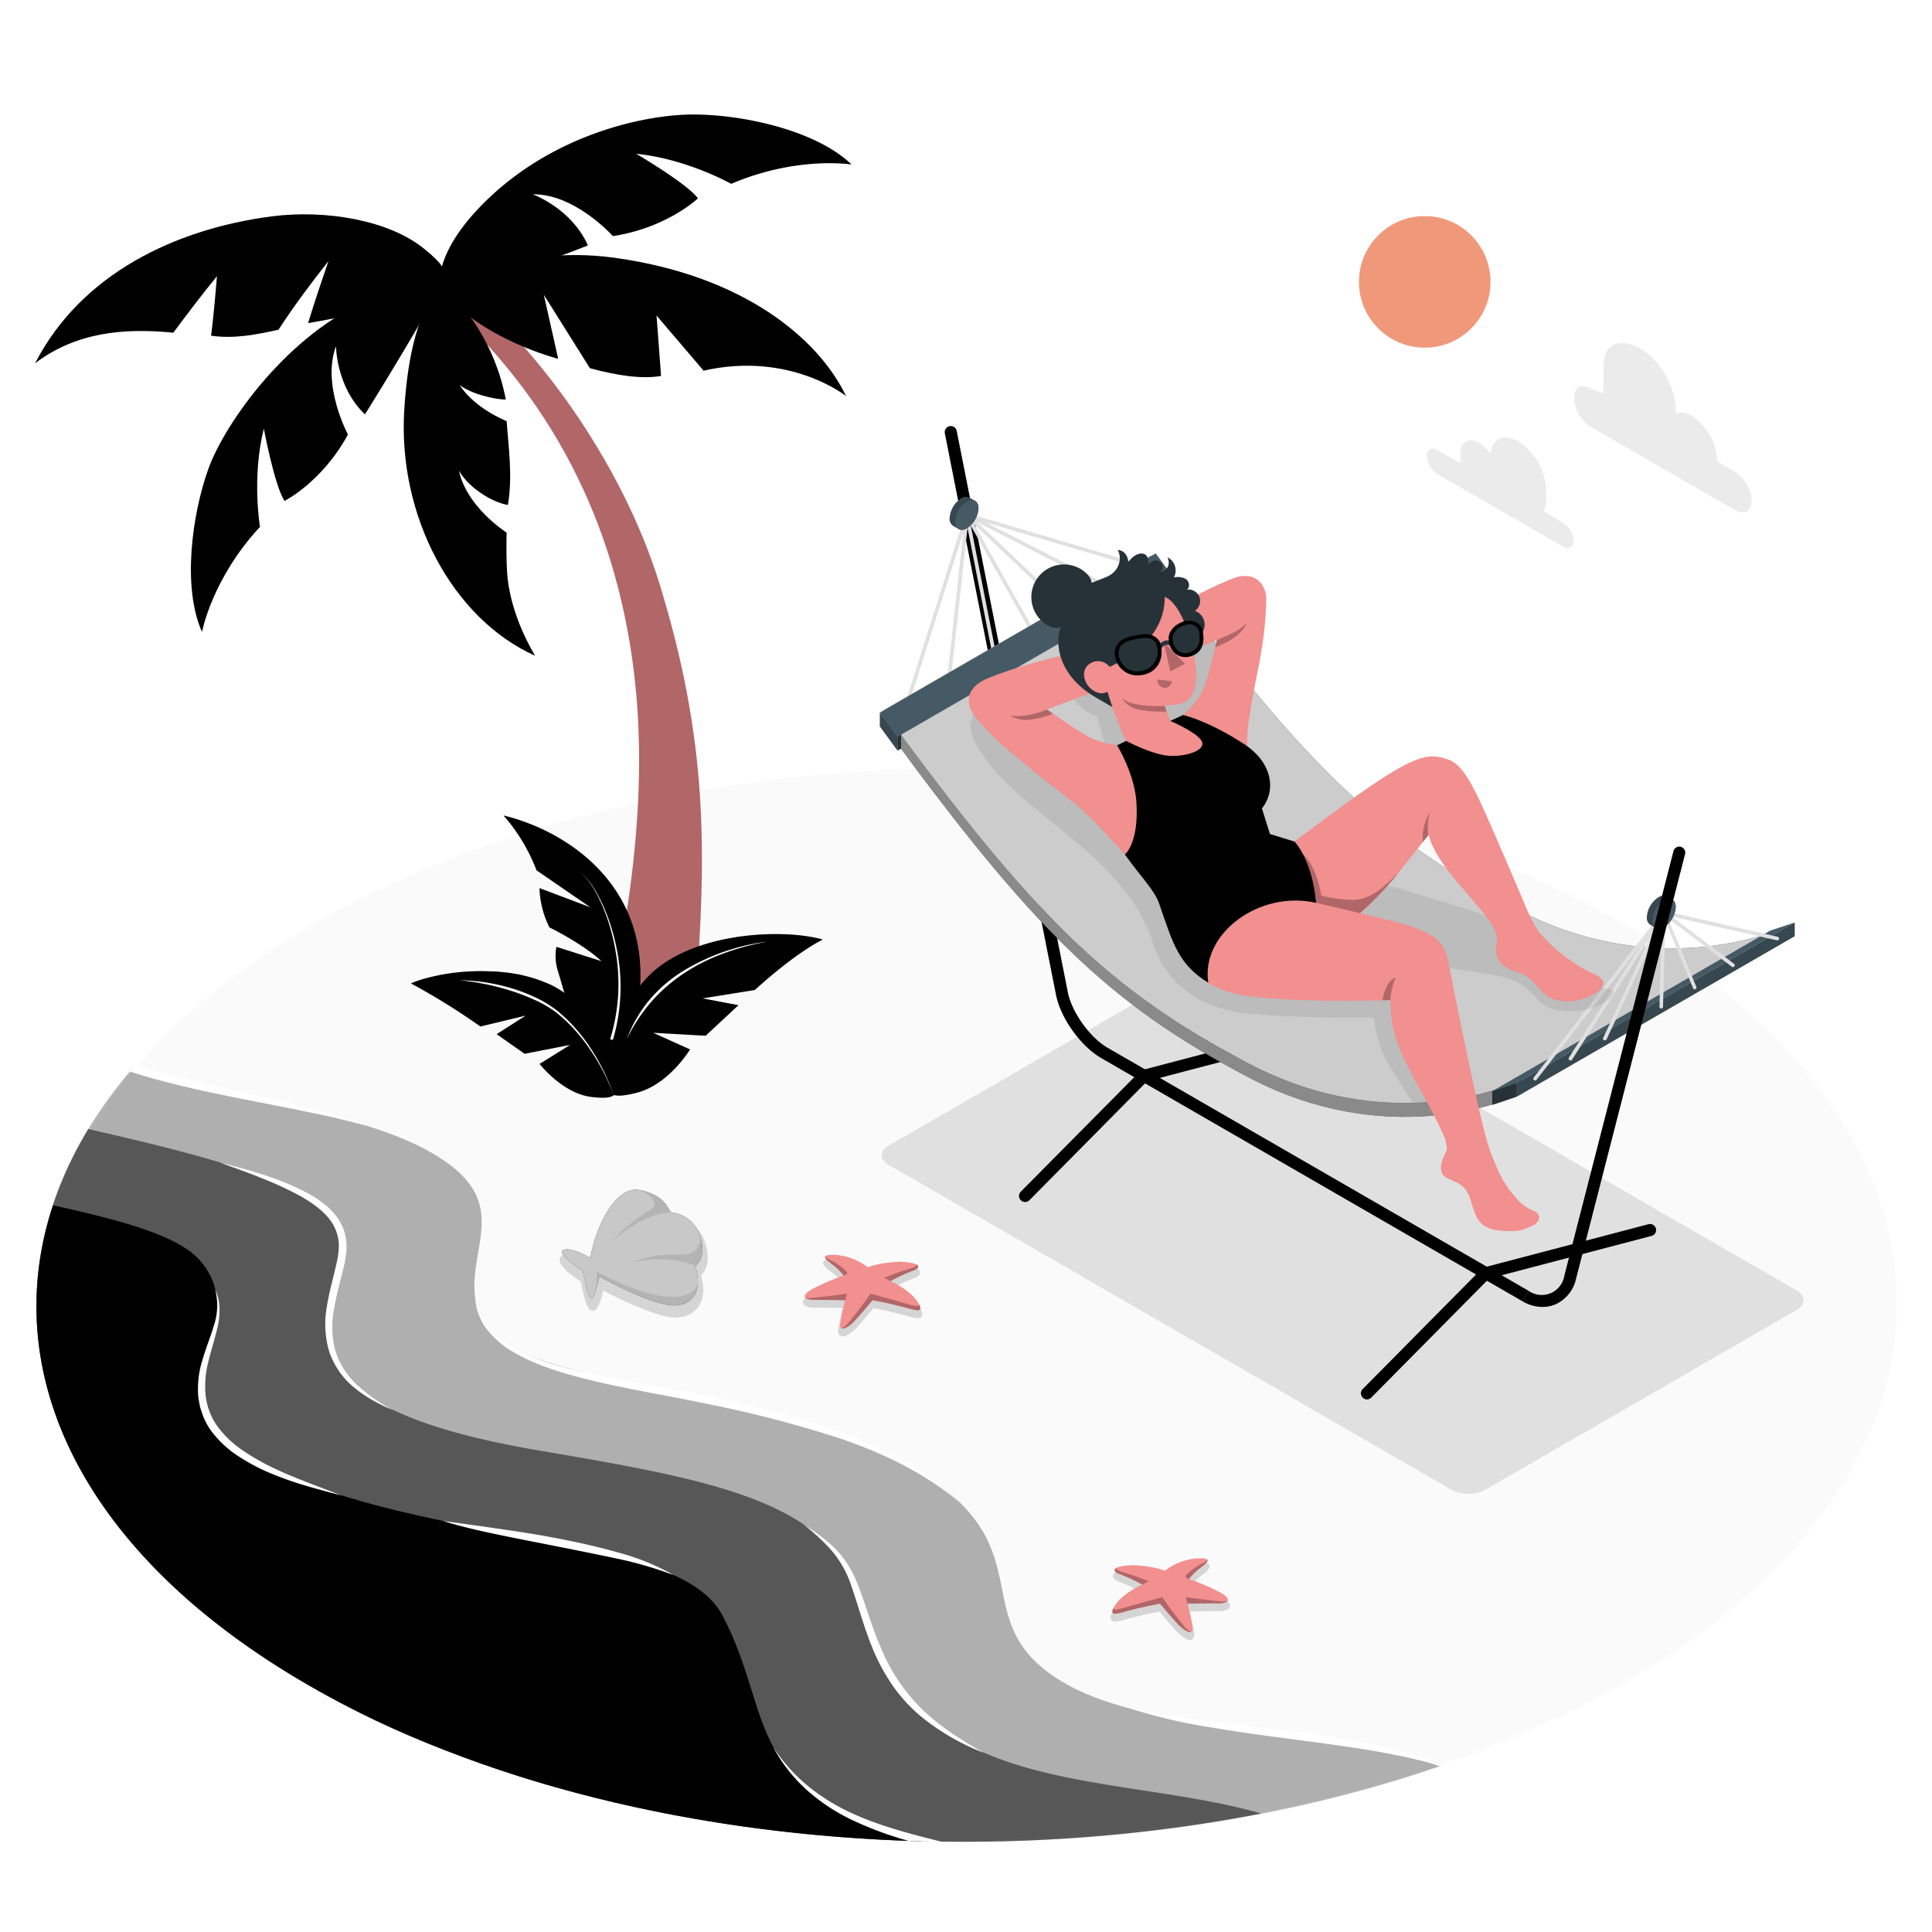 <svg class="animated" id="freepik_stories-sunbathe-in-a-hammock" xmlns="http://www.w3.org/2000/svg" viewBox="0 0 500 500" version="1.1" xmlns:xlink="http://www.w3.org/1999/xlink" xmlns:svgjs="http://svgjs.com/svgjs"><style>svg#freepik_stories-sunbathe-in-a-hammock:not(.animated) .animable {opacity: 0;}svg#freepik_stories-sunbathe-in-a-hammock.animated #freepik--Floor--inject-102 {animation: 1s 1 forwards cubic-bezier(.36,-0.01,.5,1.38) zoomOut;animation-delay: 0s;}svg#freepik_stories-sunbathe-in-a-hammock.animated #freepik--Shadow--inject-102 {animation: 1s 1 forwards cubic-bezier(.36,-0.01,.5,1.38) slideDown;animation-delay: 0s;}svg#freepik_stories-sunbathe-in-a-hammock.animated #freepik--sea-stars--inject-102 {animation: 1s 1 forwards cubic-bezier(.36,-0.01,.5,1.38) zoomIn;animation-delay: 0s;}svg#freepik_stories-sunbathe-in-a-hammock.animated #freepik--Shell--inject-102 {animation: 1s 1 forwards cubic-bezier(.36,-0.01,.5,1.38) slideUp;animation-delay: 0s;}svg#freepik_stories-sunbathe-in-a-hammock.animated #freepik--Clouds--inject-102 {animation: 1s 1 forwards cubic-bezier(.36,-0.01,.5,1.38) fadeIn;animation-delay: 0s;}svg#freepik_stories-sunbathe-in-a-hammock.animated #freepik--Sun--inject-102 {animation: 1s 1 forwards cubic-bezier(.36,-0.01,.5,1.38) zoomOut;animation-delay: 0s;}svg#freepik_stories-sunbathe-in-a-hammock.animated #freepik--Plants--inject-102 {animation: 1s 1 forwards cubic-bezier(.36,-0.01,.5,1.38) fadeIn;animation-delay: 0s;}svg#freepik_stories-sunbathe-in-a-hammock.animated #freepik--Hammock--inject-102 {animation: 1s 1 forwards cubic-bezier(.36,-0.01,.5,1.38) slideRight;animation-delay: 0s;}svg#freepik_stories-sunbathe-in-a-hammock.animated #freepik--Character--inject-102 {animation: 1s 1 forwards cubic-bezier(.36,-0.01,.5,1.38) slideUp;animation-delay: 0s;}            @keyframes zoomOut {                0% {                    opacity: 0;                    transform: scale(1.5);                }                100% {                    opacity: 1;                    transform: scale(1);                }            }                    @keyframes slideDown {                0% {                    opacity: 0;                    transform: translateY(-30px);                }                100% {                    opacity: 1;                    transform: translateY(0);                }            }                    @keyframes zoomIn {                0% {                    opacity: 0;                    transform: scale(0.5);                }                100% {                    opacity: 1;                    transform: scale(1);                }            }                    @keyframes slideUp {                0% {                    opacity: 0;                    transform: translateY(30px);                }                100% {                    opacity: 1;                    transform: inherit;                }            }                    @keyframes fadeIn {                0% {                    opacity: 0;                }                100% {                    opacity: 1;                }            }                    @keyframes slideRight {                0% {                    opacity: 0;                    transform: translateX(30px);                }                100% {                    opacity: 1;                    transform: translateX(0);                }            }        </style><g id="freepik--Floor--inject-102" class="animable" style="transform-origin: 250.156px 337.671px;"><ellipse id="freepik--Sand--inject-102" cx="250.79" cy="337.31" rx="240.12" ry="138.63" style="fill: rgb(250, 250, 250); transform-origin: 250.79px 337.31px;" class="animable"></ellipse><g id="freepik--Sea--inject-102" class="animable" style="transform-origin: 191.331px 376.161px;"><g id="elsyqn5u2ym09"><path d="M34.32,276.47c25.64,8.06,58.43,10.95,77.35,21.85,24.71,14.23,5,27.31,13.3,44.05s79.69,17.05,114.32,39.34c31,19.91,10,38.06,35.53,53.47,24.26,14.6,75.77,12,98.39,21.71-72.94,25.35-164.17,26.32-238.53,2.93-38.72-12.65-72-30.07-96.07-55.47C1.18,364.7-.26,316.74,34.32,276.47Z" style="fill: rgb(0, 0, 0); opacity: 0.3; transform-origin: 191.314px 376.566px;" class="animable"></path></g><g id="eli5gl9epzo7b"><path d="M114.16,452.56a227.24,227.24,0,0,1-63-36.37c-43.62-36.81-53.07-83.07-28.33-124,11.21,2.58,23.67,5.41,37.38,9.64,36.91,11.4,27.9,23.95,25.52,38-2.9,17.17,11.17,28.32,54.06,35.61,39.1,6.65,64.5,11.33,77.8,27.72,10.6,13.07,2.27,27.68,27.43,45.11,21,14.56,54.78,13.43,81.37,21.06C256.17,483.06,177.18,477.45,114.16,452.56Z" style="fill: rgb(0, 0, 0); opacity: 0.5; transform-origin: 167.896px 384.417px;" class="animable"></path></g><path d="M79.74,436.07c-58.45-33.75-80.46-80.56-66-124.15,17.6,3.94,32.51,7.77,38.19,14.49,15.59,18.43-19.93,37,20.34,54.64,44.37,19.4,103.56,15.74,114.74,37.08,13.72,26.19,4.22,45.36,51.74,58.4C180.9,475,123.87,461.55,79.74,436.07Z" style="fill: rgb(0, 0, 0); transform-origin: 124.095px 394.225px;" id="eljw3hw2ghr2n" class="animable"></path><path d="M297.75,443.22c1.77.28,3.53.62,5.3.85,3.54.54,7.09,1,10.63,1.45L335,448.17c7.1,1,14.22,2,21.26,3.52a84.5,84.5,0,0,1,17,5.2l-.6.21a51.13,51.13,0,0,0-6.18-1.75c-.87-.2-1.73-.44-2.6-.62l-2.63-.52c-1.74-.36-3.5-.67-5.26-1-7-1.18-14.13-2.13-21.23-3.06s-14.21-1.88-21.29-3.09a137,137,0,0,1-21-4.92l2.64.52C296,442.87,296.87,443.09,297.75,443.22Z" style="fill: rgb(255, 255, 255); transform-origin: 332.865px 449.62px;" id="el6uqtpzmzgfs" class="animable"></path><path d="M248.55,389a73.59,73.59,0,0,0-14.15-10.61,103.6,103.6,0,0,0-16.11-7.45c-11.11-4.13-22.62-6.91-34.15-9.42-5.79-1.19-11.59-2.22-17.38-3.28s-11.56-2.13-17.26-3.49-11.34-3-16.44-5.83a22.23,22.23,0,0,1-6.77-5.37,15.34,15.34,0,0,1-3.35-8,15.8,15.8,0,0,0,.83,4.34,15.24,15.24,0,0,0,2.1,3.94,23.1,23.1,0,0,0,6.69,5.91c5.13,3.08,10.85,4.94,16.55,6.5,11.45,3.06,23.13,4.78,34.61,7.23a298.15,298.15,0,0,1,34,8.91C228.82,376.19,239.54,381.35,248.55,389Z" style="fill: rgb(255, 255, 255); transform-origin: 185.745px 362.275px;" id="elz5jgqa4x7oa" class="animable"></path><path d="M40,279.23c-2.13-.59-4.27-1.24-6.38-1.92.46-.56.94-1.11,1.42-1.65,1.82.56,3.66,1.11,5.51,1.61,9,2.53,18.25,4.44,27.44,6.56a216.53,216.53,0,0,1,27.26,7.63c-4.55-1.24-9.13-2.35-13.74-3.3s-9.22-1.88-13.85-2.78C58.42,283.58,49.14,281.75,40,279.23Z" style="fill: rgb(255, 255, 255); transform-origin: 64.435px 283.56px;" id="elyf6wt5yw4e" class="animable"></path><path d="M208.07,394.64a53.23,53.23,0,0,1,7.08,6.56,26.68,26.68,0,0,1,4.79,8.14c1.11,3,2,6.08,3,9.19s2.06,6.19,3.37,9.22a51.17,51.17,0,0,0,4.82,8.64,41.71,41.71,0,0,0,6.64,7.34,58.72,58.72,0,0,0,16.83,9.88c-5.65-3.18-11.16-6.63-15.76-11.06a47.12,47.12,0,0,1-10.67-15.62c-1.29-2.91-2.35-5.95-3.4-9s-2-6.17-3.34-9.2a25.85,25.85,0,0,0-5.53-8.2A44.81,44.81,0,0,0,208.07,394.64Z" style="fill: rgb(255, 255, 255); transform-origin: 231.335px 424.125px;" id="eli2335qdvrd" class="animable"></path><path d="M57,300.89c3.57,1.34,7.17,2.54,10.67,4a86.7,86.7,0,0,1,10.24,4.75c3.21,1.86,6.32,4.06,8.18,7.07a11.72,11.72,0,0,1,1.58,4.94,14.74,14.74,0,0,1-.11,2.65,20.44,20.44,0,0,1-.48,2.7c-.8,3.65-1.91,7.34-2.49,11.18a25,25,0,0,0,.63,11.67,20.52,20.52,0,0,0,6.72,9.47,32.27,32.27,0,0,0,4.78,3.22c.83.49,1.69.89,2.54,1.32s1.76.76,2.63,1.14a42.81,42.81,0,0,1-9.29-6.42,20.2,20.2,0,0,1-5.86-9.19,24.28,24.28,0,0,1-.24-10.9c.61-3.68,1.7-7.29,2.57-11.05a23.86,23.86,0,0,0,.49-2.91,16.11,16.11,0,0,0,.09-3,13.25,13.25,0,0,0-1.92-5.8,17.76,17.76,0,0,0-4.11-4.35,29.46,29.46,0,0,0-5-3.1C71.76,304.77,64.37,302.75,57,300.89Z" style="fill: rgb(255, 255, 255); transform-origin: 79.445px 332.945px;" id="el3cvy6k7csss" class="animable"></path><path d="M209.42,462.48a52.44,52.44,0,0,0,11.75,7.09c7.17,3.19,14.8,5.14,22.48,7.06-2.85,0-5.7-.12-8.54-.22A89.65,89.65,0,0,1,220.5,471a49.72,49.72,0,0,1-11.73-7.77,41.27,41.27,0,0,1-8.62-11A44.36,44.36,0,0,0,209.42,462.48Z" style="fill: rgb(255, 255, 255); transform-origin: 221.9px 464.43px;" id="el0doci9wx52e" class="animable"></path><path d="M174.35,407.64a59.78,59.78,0,0,0-14.3-5.83c-5-1.44-10-2.54-15-3.53s-10.11-1.79-15.19-2.53-10.14-1.43-15.24-2.14c4.91,1.54,9.94,2.65,15,3.7s10.06,2,15.08,3,10,2,15,3.06A99.91,99.91,0,0,1,174.35,407.64Z" style="fill: rgb(255, 255, 255); transform-origin: 144.485px 400.625px;" id="el7tek5wl5wh7" class="animable"></path><path d="M88.28,387c-5.82-2.31-11.73-4.34-17.32-7a58.11,58.11,0,0,1-8-4.54,26.45,26.45,0,0,1-6.55-6.14,17,17,0,0,1-3.19-8.14,25,25,0,0,1,.76-9c.72-3,1.73-6,2.39-9.06s.71-6.47-.67-9.33a15.56,15.56,0,0,1-.3,9.09c-.87,3-2.07,5.84-2.95,8.89a25,25,0,0,0-1.15,9.57c.08.82.27,1.62.41,2.43s.48,1.57.72,2.36a17.66,17.66,0,0,0,2.34,4.34A27.43,27.43,0,0,0,61.89,377a50.82,50.82,0,0,0,8.43,4.4,89.25,89.25,0,0,0,8.89,3.12C82.23,385.41,85.25,386.21,88.28,387Z" style="fill: rgb(255, 255, 255); transform-origin: 69.755px 360.395px;" id="elac509hpkec" class="animable"></path></g></g><g id="freepik--Shadow--inject-102" class="animable" style="transform-origin: 347.481px 317.73px;"><path id="freepik--shadow--inject-102" d="M230,301.47l145.7,84.11a9.57,9.57,0,0,0,8.66,0L465,339c2.39-1.38,2.39-3.62,0-5l-145.7-84.12a9.57,9.57,0,0,0-8.66,0L230,296.47C227.56,297.85,227.56,300.08,230,301.47Z" style="fill: rgb(224, 224, 224); transform-origin: 347.481px 317.73px;" class="animable"></path></g><g id="freepik--sea-stars--inject-102" class="animable" style="transform-origin: 263.05px 374.58px;"><g id="freepik--Starfish--inject-102" class="animable" style="transform-origin: 223.249px 335.313px;"><g id="freepik--shadow--inject-102"><path d="M218.1,345.87c1.21,0,3-1.59,3.72-2.44,1.79-2,3.61-4.17,4.2-4.87,1,.18,4.32.81,7.84,1.76l.84.23a12.46,12.46,0,0,0,2.77.58,1.14,1.14,0,0,0,1.1-.52c.28-.5.09-1.23-.64-2.41-1.52-2.48-4.77-4.35-6.36-5.16a41.49,41.49,0,0,1,4.8-2.17c.75-.26,1.74-.71,1.72-1.52,0-.4-.27-1-1.52-1.35a15.15,15.15,0,0,0-3.79-.42c-.53,0-1,0-1.52.06a25,25,0,0,0-6.58,1.28,16.2,16.2,0,0,0-7.63-3.06q-.92-.09-1.65-.09c-1.24,0-1.93.19-2.22.62a.88.88,0,0,0-.07.82,4.94,4.94,0,0,0,1.66,1.69,15.74,15.74,0,0,1,2.76,2.53l-.75.27a42.71,42.71,0,0,0-6.67,2.92c-1.76,1-2.48,1.84-2.27,2.64.26,1,1.8,1.17,3,1.17h1.56c1.94,0,4.49.05,5.66.08-.22.92-.66,2.79-1.1,5.31a2,2,0,0,0,.24,1.69A1.06,1.06,0,0,0,218.1,345.87Z" style="opacity: 0.15; transform-origin: 223.249px 335.822px;" class="animable"></path></g><g id="freepik--starfish--inject-102" class="animable" style="transform-origin: 223.241px 334.292px;"><path d="M230.44,331.54a45.21,45.21,0,0,1,5.76-2.68c2.09-.74,1.51-1.49.22-1.9a16.33,16.33,0,0,0-5.11-.34c-4.89.45-6.7,1.36-6.7,1.36a16,16,0,0,0-7.61-3.14c-1.62-.16-3.75-.19-3.42.65.43,1.06,2.79,1.95,4.76,4.62a61,61,0,0,0-8,3.43c-3.57,2-1.9,2.91.75,2.86,2.44,0,7.66.08,7.66.08s-.62,2.24-1.26,5.89c-.5,2.89,2.41.89,3.93-.8,2.18-2.42,4.37-5.09,4.37-5.09s3.94.68,8.18,1.82c3,.81,5.43,1.75,3.51-1.36S230.44,331.54,230.44,331.54Z" style="fill: rgb(242, 143, 143); transform-origin: 223.231px 334.292px;" id="elkuzniyzu068" class="animable"></path><path d="M221.29,340.21c1.13-1.3,4-5.43,4-5.43s8.11,2.26,10.14,2.85,2.62.36,2.39-.13c1.28,2.42-1,1.56-3.83.8-4.24-1.14-8.18-1.82-8.18-1.82s-2.19,2.67-4.37,5.09c-1.13,1.25-3,2.68-3.72,2.14C218.92,343.64,220.16,341.51,221.29,340.21Z" style="fill: rgb(177, 102, 104); transform-origin: 227.953px 339.304px;" id="el7f4b1du5iqf" class="animable"></path><path d="M208.36,335.65c.68.44,1.65.27,4.18,0s6.62-.85,6.62-.85l-.39,1.7s-5.22-.13-7.66-.08C209.7,336.42,208.57,336.19,208.36,335.65Z" style="fill: rgb(177, 102, 104); transform-origin: 213.76px 335.65px;" id="elp0gf1a800k" class="animable"></path><path d="M237,327.16c.85.4,1,1.07-.75,1.7a45.21,45.21,0,0,0-5.76,2.68l-1.67-.84s2.35-1,4.71-1.76C235.63,328.26,237.67,327.79,237,327.16Z" style="fill: rgb(177, 102, 104); transform-origin: 233.217px 329.35px;" id="elichf956m9d9" class="animable"></path><path d="M218.34,330.11c-2-2.67-4.33-3.56-4.76-4.62a.35.35,0,0,1,.15-.46h0s-.34.43,1.56,1.25a14.55,14.55,0,0,1,3.87,2.9C219.62,329.76,218.34,330.11,218.34,330.11Z" style="fill: rgb(177, 102, 104); transform-origin: 216.403px 327.57px;" id="elxb7iowy82z" class="animable"></path></g></g><g id="freepik--starfish--inject-102" class="animable" style="transform-origin: 302.848px 413.849px;"><g id="freepik--shadow--inject-102"><path d="M308,424.41c-1.21,0-3-1.6-3.72-2.44-1.79-2-3.62-4.17-4.2-4.87-1,.18-4.33.81-7.84,1.75l-.84.23a12.08,12.08,0,0,1-2.78.59,1.15,1.15,0,0,1-1.09-.52c-.29-.51-.1-1.23.64-2.41,1.52-2.48,4.76-4.35,6.36-5.16a39,39,0,0,0-4.8-2.17c-.75-.27-1.74-.71-1.73-1.52,0-.4.28-1,1.53-1.35a15.09,15.09,0,0,1,3.79-.42c.52,0,1,0,1.51.06a24.86,24.86,0,0,1,6.58,1.28,16.39,16.39,0,0,1,7.64-3.07c.6-.05,1.16-.08,1.64-.08,1.25,0,1.93.19,2.22.62a.81.81,0,0,1,.07.81,4.77,4.77,0,0,1-1.66,1.7,15.62,15.62,0,0,0-2.75,2.52l.75.28a41.78,41.78,0,0,1,6.67,2.92c1.76,1,2.48,1.84,2.27,2.64-.26,1-1.8,1.17-3,1.17H313.6c-1.94,0-4.49.05-5.67.08.23.91.67,2.79,1.11,5.31a2.06,2.06,0,0,1-.24,1.68A1.08,1.08,0,0,1,308,424.41Z" style="opacity: 0.15; transform-origin: 302.848px 414.36px;" class="animable"></path></g><g id="freepik--starfish--inject-102" class="animable" style="transform-origin: 302.812px 412.83px;"><path d="M295.61,410.08a45.21,45.21,0,0,0-5.76-2.68c-2.1-.74-1.52-1.49-.22-1.9a16,16,0,0,1,5.11-.34c4.89.45,6.7,1.35,6.7,1.35a16,16,0,0,1,7.61-3.14c1.62-.15,3.75-.18,3.41.66-.42,1.06-2.78,1.94-4.75,4.62a61.08,61.08,0,0,1,8,3.43c3.58,2,1.91,2.91-.75,2.85-2.44-.05-7.65.09-7.65.09s.62,2.24,1.25,5.89c.51,2.89-2.4.89-3.92-.81-2.18-2.41-4.38-5.08-4.38-5.08s-3.93.67-8.17,1.81c-3,.82-5.43,1.76-3.51-1.35S295.61,410.08,295.61,410.08Z" style="fill: rgb(242, 143, 143); transform-origin: 302.828px 412.83px;" id="el12we55ith3m" class="animable"></path><path d="M304.76,418.75c-1.13-1.3-4-5.43-4-5.43s-8.11,2.26-10.14,2.85-2.62.36-2.39-.13c-1.28,2.42,1,1.56,3.83.79,4.24-1.14,8.17-1.81,8.17-1.81s2.2,2.67,4.38,5.08c1.13,1.26,3,2.69,3.72,2.15C307.13,422.18,305.89,420.05,304.76,418.75Z" style="fill: rgb(177, 102, 104); transform-origin: 298.097px 417.844px;" id="elq3xpsokipf" class="animable"></path><path d="M317.69,414.19c-.68.44-1.65.27-4.18,0s-6.62-.85-6.62-.85l.39,1.7s5.21-.14,7.65-.09C316.35,415,317.47,414.73,317.69,414.19Z" style="fill: rgb(177, 102, 104); transform-origin: 312.29px 414.19px;" id="elmja43ggh6ui" class="animable"></path><path d="M289.1,405.7c-.85.4-1,1.07.75,1.7a45.21,45.21,0,0,1,5.76,2.68l1.67-.84s-2.36-1-4.71-1.76C290.41,406.8,288.38,406.32,289.1,405.7Z" style="fill: rgb(177, 102, 104); transform-origin: 292.883px 407.89px;" id="elboc42qw2kzl" class="animable"></path><path d="M307.71,408.65c2-2.68,4.33-3.56,4.75-4.62a.34.34,0,0,0-.15-.46h0s.35.43-1.55,1.25a14.39,14.39,0,0,0-3.87,2.9C306.42,408.3,307.71,408.65,307.71,408.65Z" style="fill: rgb(177, 102, 104); transform-origin: 309.642px 406.11px;" id="elxo0d1utfkh" class="animable"></path></g></g></g><g id="freepik--Shell--inject-102" class="animable" style="transform-origin: 164.002px 324.432px;"><g id="freepik--shell--inject-102" class="animable" style="transform-origin: 164.002px 324.432px;"><g id="freepik--shadow--inject-102"><path d="M153,339.17a1.19,1.19,0,0,0,1-.13c.74-.44,1.46-2.15,2.14-5.08A87.08,87.08,0,0,0,170,340.07c2.71.82,4.74,1.09,6.21.8a6.73,6.73,0,0,0,4.85-3.18c1.11-1.94,1.24-4.67.37-7.59,1-1,2.68-3.41,1.08-8.41a9.32,9.32,0,0,0-6.38-6.35,9.8,9.8,0,0,0-1.67-.36c-.5-1.31-2-4-6.51-5.34a16.3,16.3,0,0,0-2.11-.49,6.49,6.49,0,0,0-5.07,1.4c-4,2.94-7.21,10-8.29,15.7a19.61,19.61,0,0,0-3.22-1.36,5.4,5.4,0,0,0-3.42-.17,1.53,1.53,0,0,0-1,1.26c-.17,1.6,2.8,3.94,5.47,5.7.33,1.8,1.19,6,2.16,7.09A1.25,1.25,0,0,0,153,339.17Z" style="opacity: 0.15; transform-origin: 164.002px 325.031px;" class="animable"></path></g><g id="freepik--shell--inject-102" class="animable" style="transform-origin: 163.608px 322.88px;"><path d="M155.09,330.3s15,8.5,20.52,7.45,5.65-6.17,4.26-10.15c0,0,3.22-1.73,1.29-7.77a8.65,8.65,0,0,0-7.86-6.09s-.75-4.52-8-5.79c-6.08-1.06-11.47,10.2-12.46,17.67,0,0-4.86-3-7-2.14s5,5.45,5,5.45,1.06,5.95,2,7S155.09,330.3,155.09,330.3Z" style="fill: rgb(0, 0, 0); transform-origin: 163.608px 322.86px;" id="elt2mfyvosuwq" class="animable"></path><g id="elrhjv8e58vdk"><path d="M155.09,330.3s15,8.5,20.52,7.45,5.65-6.17,4.26-10.15c0,0,3.22-1.73,1.29-7.77a8.65,8.65,0,0,0-7.86-6.09s-.75-4.52-8-5.79c-6.08-1.06-11.47,10.2-12.46,17.67,0,0-4.86-3-7-2.14s5,5.45,5,5.45,1.06,5.95,2,7S155.09,330.3,155.09,330.3Z" style="fill: rgb(250, 250, 250); opacity: 0.8; transform-origin: 163.608px 322.86px;" class="animable"></path></g><g id="elfhceriyo9j9"><path d="M170.15,335.2c6.33,1.25,9.32-.54,10.37-2.41a5.54,5.54,0,0,1-4.91,5c-5.49,1.05-20.52-7.45-20.52-7.45s-.47,2.26-1,3.95a19.58,19.58,0,0,0,.35-5.17S162.9,333.77,170.15,335.2Z" style="opacity: 0.1; transform-origin: 167.305px 333.5px;" class="animable"></path></g><g id="el4wh69uvnzy2"><path d="M179.87,327.6s-5.93-3.11-16.38-.87a27.65,27.65,0,0,1,11.81-2c6.87.28,5.86-4.88,5.86-4.88C183.09,325.87,179.87,327.6,179.87,327.6Z" style="opacity: 0.1; transform-origin: 172.633px 323.725px;" class="animable"></path></g><g id="eltvlljyf5ykd"><path d="M157.85,322c6.25-7.69,11.86-8.79,11.53-10.52-.47-2.53-4.12-3.51-4.12-3.51,7.29,1.27,8,5.79,8,5.79C164.48,314.62,157.85,322,157.85,322Z" style="opacity: 0.1; transform-origin: 165.555px 314.985px;" class="animable"></path></g></g></g></g><g id="freepik--Clouds--inject-102" class="animable" style="transform-origin: 411.3px 115.311px;"><g id="freepik--clouds--inject-102" class="animable" style="transform-origin: 411.3px 115.311px;"><path d="M372,116.48l6,3.47a7.13,7.13,0,0,1-.05-.79v-1.74c0-3.1,2.18-4.35,4.86-2.8a9.28,9.28,0,0,1,2.89,2.78c.44-3.89,3.49-5.34,7.2-3.2a16,16,0,0,1,7.26,12.57v2.6a6.85,6.85,0,0,1-.62,3l5,2.88a6,6,0,0,1,2.69,4.66c0,1.72-1.21,2.42-2.69,1.56L372,122.7A6,6,0,0,1,369.3,118C369.3,116.32,370.51,115.63,372,116.48Z" style="fill: rgb(235, 235, 235); transform-origin: 388.265px 127.524px;" id="elts5r1a2xgtk" class="animable"></path><path d="M411.67,100.54l3.31,1.28v-7.3c0-5.78,4.61-7.17,9.62-4.27h0c5,2.89,9.06,9.92,9.06,15.7V107a4.83,4.83,0,0,1,4.21.65h0a14.42,14.42,0,0,1,6.52,11.3v.48L449,122.1a9.52,9.52,0,0,1,4.3,7.44c0,2.74-1.93,3.86-4.3,2.49l-37.34-21.57a9.48,9.48,0,0,1-4.3-7.44C407.37,100.28,409.29,99.17,411.67,100.54Z" style="fill: rgb(235, 235, 235); transform-origin: 430.33px 110.699px;" id="eldsha758rvur" class="animable"></path></g></g><g id="freepik--Sun--inject-102" class="animable" style="transform-origin: 368.72px 72.95px;"><circle id="freepik--sun--inject-102" cx="368.72" cy="72.95" r="17.03" style="fill: rgb(240, 153, 122); transform-origin: 368.72px 72.95px;" class="animable"></circle></g><g id="freepik--Plants--inject-102" class="animable" style="transform-origin: 114.73px 156.87px;"><g id="freepik--Palm--inject-102" class="animable" style="transform-origin: 114.73px 146.818px;"><path d="M180,258.81c2.94-38.79,3.15-67.26-9.31-107.7-10.07-32.67-33.7-63.92-53.11-78.24l-5.9,2.37c20.42,17.52,40.34,42.85,49.13,80.33,6.61,28.21,6.29,59.55-2.36,101.11Z" style="fill: rgb(177, 102, 104); transform-origin: 146.671px 165.84px;" id="elv1fa216f0op" class="animable"></path><path d="M161.2,261.33c-4-2.85-3.57-6.79.88-8.8a16.92,16.92,0,0,1,15.24,1.52c4,2.85,3.57,6.79-.88,8.8A16.93,16.93,0,0,1,161.2,261.33Z" style="fill: rgb(177, 102, 104); transform-origin: 169.26px 257.689px;" id="elr110svl6g8" class="animable"></path><path d="M117.61,72.87c-4.13-4.17-2-3.76-7.92-8.54C100.77,57.08,84.53,54.18,70.3,56,45.23,59.29,21,70.93,9.09,94c10.51-8,23-9.2,35.75-7.9,3.7-4.94,7.39-9.85,11.31-14.63-.41,5.15-.88,10.27-1.51,15.4,5.94.87,11.62-.27,17.43-1.54,4-6.16,8.38-12,12.94-17.77-1.83,5.33-3.63,10.66-5.27,16.06C92.62,81.39,105.71,78.54,117.61,72.87Z" style="fill: rgb(0, 0, 0); transform-origin: 63.35px 74.736px;" id="eljadtx1qe8v" class="animable"></path><g id="el0a2bd993jyit"><g style="opacity: 0.15; transform-origin: 63.35px 74.736px;" class="animable"><path d="M117.61,72.87c-4.13-4.17-2-3.76-7.92-8.54C100.77,57.08,84.53,54.18,70.3,56,45.23,59.29,21,70.93,9.09,94c10.51-8,23-9.2,35.75-7.9,3.7-4.94,7.39-9.85,11.31-14.63-.41,5.15-.88,10.27-1.51,15.4,5.94.87,11.62-.27,17.43-1.54,4-6.16,8.38-12,12.94-17.77-1.83,5.33-3.63,10.66-5.27,16.06C92.62,81.39,105.71,78.54,117.61,72.87Z" id="elswv94cec7w" class="animable" style="transform-origin: 63.35px 74.736px;"></path></g></g><path d="M113.87,74.61s-1.94-7.84,9.54-20.19c18-19.37,43.18-24.81,56.14-24.78s31.72,4.15,40.82,12.93c0,0-14-2.3-31.14,5,0,0-11.52-6.49-24.61-7.78,0,0,13.21,7.74,16,11.54,0,0-7.94,7.6-22,9.77,0,0-9.82-11-20.78-10.82,0,0,10,3.6,14.3,13.23A196.64,196.64,0,0,1,113.87,74.61Z" style="fill: rgb(0, 0, 0); transform-origin: 167.058px 52.125px;" id="elplu1rmtmsko" class="animable"></path><g id="el50jh65d3ont"><path d="M113.87,74.61s-1.94-7.84,9.54-20.19c18-19.37,43.18-24.81,56.14-24.78s31.72,4.15,40.82,12.93c0,0-14-2.3-31.14,5,0,0-11.52-6.49-24.61-7.78,0,0,13.21,7.74,16,11.54,0,0-7.94,7.6-22,9.77,0,0-9.82-11-20.78-10.82,0,0,10,3.6,14.3,13.23A196.64,196.64,0,0,1,113.87,74.61Z" style="opacity: 0.2; transform-origin: 167.058px 52.125px;" class="animable"></path></g><path d="M113.87,74.61s19-11.46,45-7.92c33.89,4.63,53.08,21.2,60.08,35.8,0,0-14.51-11.64-36.87-6.56L169.91,81.65l1.17,15.64c-4.75.84-11,0-18.41-2l-11.93-19,3.71,16.56S124.27,87.79,113.87,74.61Z" style="fill: rgb(0, 0, 0); transform-origin: 166.41px 84.251px;" id="el2vnk7s29lm4" class="animable"></path><g id="elwrbs13chvph"><path d="M113.87,74.61s19-11.46,45-7.92c33.89,4.63,53.08,21.2,60.08,35.8,0,0-14.51-11.64-36.87-6.56L169.91,81.65l1.17,15.64c-4.75.84-11,0-18.41-2l-11.93-19,3.71,16.56S124.27,87.79,113.87,74.61Z" style="opacity: 0.05; transform-origin: 166.41px 84.251px;" class="animable"></path></g><path d="M113.87,74.61s-6-2-18.25,3c-20.76,8.48-37.41,31.75-41.71,43.77s-6.74,30.79-1.63,42.16c0,0,2.54-13.74,15-27.2,0,0-2.17-12.85,1-25.42,0,0,2.77,14.84,5.36,18.71,0,0,9.69-4.83,16.41-17.18,0,0-6.89-12.77-3.09-22.87,0,0,0,10.49,7.48,17.66C94.46,107.2,104.15,91.88,113.87,74.61Z" style="fill: rgb(0, 0, 0); transform-origin: 81.639px 118.877px;" id="el4fn94wq1g7x" class="animable"></path><g id="el0r3be237xzm"><path d="M113.87,74.61s-6-2-18.25,3c-20.76,8.48-37.41,31.75-41.71,43.77s-6.74,30.79-1.63,42.16c0,0,2.54-13.74,15-27.2,0,0-2.17-12.85,1-25.42,0,0,2.77,14.84,5.36,18.71,0,0,9.69-4.83,16.41-17.18,0,0-6.89-12.77-3.09-22.87,0,0,0,10.49,7.48,17.66C94.46,107.2,104.15,91.88,113.87,74.61Z" style="opacity: 0.05; transform-origin: 81.639px 118.877px;" class="animable"></path></g><path d="M138.51,169.72s-6.65-10.41-7.29-21.86c-.18-3.19-.18-6.55-.11-10-11.32-7.86-12.29-16-12.29-16,2.64,4.68,9.09,8.33,12.63,8.82,1.26-7.51.14-15-.33-21.68C122,105.1,119,99.68,119,99.68c3.17,2.35,8.74,3.63,11.91,3.74-2.66-14.06-10.83-25.57-17-28.81,0,0-7.69,5.08-9.29,31.51C102.93,133.4,117,160.07,138.51,169.72Z" style="fill: rgb(0, 0, 0); transform-origin: 121.496px 122.165px;" id="elicvnjmd1k7" class="animable"></path></g><g id="freepik--plants--inject-102" class="animable" style="transform-origin: 159.62px 247.575px;"><path d="M138.86,225.23l14,9.62-13.23-5A24.19,24.19,0,0,0,142.2,240s8.73,4.27,13.48,8.76L144,245.05a12.89,12.89,0,0,0,.35,6.09c.07.27.15.55.24.83.61,1.86,1.48,5.39,3,9.57h0a61.5,61.5,0,0,0,4.78,10.55,43.68,43.68,0,0,0,3.19,4.74l.22.29q3.25-2.16,6.76-4.22c1.36-3.43,2.87-11.79,3.16-18.57,1.09-26-19.38-39.39-35.38-43.28A46.68,46.68,0,0,1,138.86,225.23Z" style="fill: rgb(0, 0, 0); transform-origin: 148.031px 244.085px;" id="elxw8h58s0sxf" class="animable"></path><g id="el2awhtr9tz6x"><path d="M138.86,225.23l14,9.62-13.23-5A24.19,24.19,0,0,0,142.2,240s8.73,4.27,13.48,8.76L144,245.05a12.89,12.89,0,0,0,.35,6.09c.07.27.15.55.24.83.61,1.86,1.48,5.39,3,9.57h0a61.5,61.5,0,0,0,4.78,10.55,43.68,43.68,0,0,0,3.19,4.74l.22.29q3.25-2.16,6.76-4.22c1.36-3.43,2.87-11.79,3.16-18.57,1.09-26-19.38-39.39-35.38-43.28A46.68,46.68,0,0,1,138.86,225.23Z" style="opacity: 0.3; transform-origin: 148.031px 244.085px;" class="animable"></path></g><path d="M150,225.56a19.23,19.23,0,0,1,3.63,4.4,39.38,39.38,0,0,1,2.55,5.12,52.48,52.48,0,0,1,3.11,11,48.48,48.48,0,0,1-1.3,22.56h0a.37.37,0,0,0,.71.23h0a48.91,48.91,0,0,0,1-22.84,53.43,53.43,0,0,0-3.31-11,39.59,39.59,0,0,0-2.64-5.09A19.13,19.13,0,0,0,150,225.56Z" style="fill: rgb(250, 250, 250); transform-origin: 155.3px 247.344px;" id="elfx3ki2d79mb" class="animable"></path><path d="M212.9,243.15h0c-.43.3-6.45,3-17.56,13.06l-13.53,2.17,9.3,1.76-8.5,7.91L169,267.27l9.58,4.32s-5.41,9-13.67,11.18c-4.56,1.18-6.59,1-7.48-.44-.61-1,.45-5.76.88-10.13s2.21-11.19,8.37-18.34a26.32,26.32,0,0,1,5.72-4.93C184.77,240.91,204.07,240.64,212.9,243.15Z" style="fill: rgb(0, 0, 0); transform-origin: 185.073px 262.648px;" id="el2md5tsf9v4b" class="animable"></path><g id="el8xsbfppw7tq"><path d="M212.9,243.15h0c-.43.3-6.45,3-17.56,13.06l-13.53,2.17,9.3,1.76-8.5,7.91L169,267.27l9.58,4.32s-5.41,9-13.67,11.18c-4.56,1.18-6.59,1-7.48-.44-.61-1,.45-5.76.88-10.13s2.21-11.19,8.37-18.34a26.32,26.32,0,0,1,5.72-4.93C184.77,240.91,204.07,240.64,212.9,243.15Z" style="opacity: 0.15; transform-origin: 185.073px 262.648px;" class="animable"></path></g><g id="elit4c3j8h9g8"><path d="M168.15,258.91h0a41.06,41.06,0,0,0-5.89,10h0a123.38,123.38,0,0,0-4.16,14,2.29,2.29,0,0,1-.61-.63c-.61-1,.45-5.76.88-10.13s2.21-11.19,8.37-18.34a26.32,26.32,0,0,1,5.72-4.93c12.33-8,31.63-8.29,40.46-5.78-14.21-1.43-31.27,3.69-41.33,12.28A28.8,28.8,0,0,0,168.15,258.91Z" style="opacity: 0.1; transform-origin: 185.113px 262.307px;" class="animable"></path></g><path d="M198.12,243.75a54.89,54.89,0,0,0-21.5,7.65,36.43,36.43,0,0,0-8.69,7.55,34.88,34.88,0,0,0-5.71,9.95s0,0,0,0a0,0,0,0,0,0,0,44.69,44.69,0,0,1,6.21-9.5A42.1,42.1,0,0,1,177,251.9a48.53,48.53,0,0,1,10.15-5.11,64.37,64.37,0,0,1,11-3s0,0,0,0S198.14,243.75,198.12,243.75Z" style="fill: rgb(250, 250, 250); transform-origin: 180.185px 256.325px;" id="elsjh1dhudes9" class="animable"></path><path d="M106.37,254.49h0a28.58,28.58,0,0,1,3.2-1.14,54.38,54.38,0,0,1,13.22-2c1.66-.06,3.35,0,5,.06.85,0,1.7.11,2.54.2a37.88,37.88,0,0,1,12.07,3.19,24.08,24.08,0,0,1,5,3.16l.59.48h0c.49.44.95.88,1.4,1.32a32.42,32.42,0,0,1,8.77,13.68c1.34,3.64,1.8,8.23,1.38,9.19a1.65,1.65,0,0,1-.22.36c-.75,1.07-2.53,1.36-6.27.9-7.48-.91-13.4-8.55-13.4-8.55l7.87-4.91-11.75,2.29-7.24-5.08,7.52-4.8-11.73,2.82a174.91,174.91,0,0,0-18-11.17Z" style="fill: rgb(0, 0, 0); transform-origin: 133.005px 267.713px;" id="el8e6b6t9nv9j" class="animable"></path><g id="elouilzq4li9h"><path d="M109.57,253.35a54.38,54.38,0,0,1,13.22-2c1.66-.06,3.35,0,5,.06.85,0,1.7.11,2.54.2a37.88,37.88,0,0,1,12.07,3.19,24.08,24.08,0,0,1,5,3.16l.59.48h0c.49.44.95.88,1.4,1.32a32.42,32.42,0,0,1,8.77,13.68c1.34,3.64,1.8,8.23,1.38,9.19a1.65,1.65,0,0,1-.22.36,1.91,1.91,0,0,1-.57.52c-1.52-5.86-10-18.83-16.54-22.93-6.78-4.27-20.58-8.83-35.86-6.09v0A28,28,0,0,1,109.57,253.35Z" style="opacity: 0.05; transform-origin: 133.02px 267.418px;" class="animable"></path></g><path d="M158.83,283.51a51.35,51.35,0,0,0-5.83-12,43,43,0,0,0-8.86-10,29.54,29.54,0,0,0-5.76-3.46,43.44,43.44,0,0,0-6.27-2.37,49.58,49.58,0,0,0-13.18-2,0,0,0,0,0,0,0s0,0,0,0a65.7,65.7,0,0,1,13,2.64,53.91,53.91,0,0,1,6.17,2.33,29.33,29.33,0,0,1,5.71,3.27,42.06,42.06,0,0,1,8.9,9.72,51.5,51.5,0,0,1,6.08,11.77.05.05,0,0,0,.05,0A0,0,0,0,0,158.83,283.51Z" style="fill: rgb(250, 250, 250); transform-origin: 138.885px 268.595px;" id="elb32sapba54" class="animable"></path></g></g><g id="freepik--Hammock--inject-102" class="animable" style="transform-origin: 346.085px 236.212px;"><g id="freepik--hammock--inject-102" class="animable" style="transform-origin: 346.085px 236.212px;"><path d="M353.78,362.15a1.56,1.56,0,0,1-1.11-2.65l30.77-31.1a1.58,1.58,0,0,1,.72-.41l42.31-11.11a1.56,1.56,0,1,1,.79,3l-41.9,11-30.47,30.79A1.56,1.56,0,0,1,353.78,362.15Z" style="fill: rgb(0, 0, 0); transform-origin: 390.406px 339.464px;" id="elx6drogr0n9" class="animable"></path><path d="M265.3,311.07a1.56,1.56,0,0,1-1.11-2.66L295,277.32a1.69,1.69,0,0,1,.72-.42L338,265.8a1.56,1.56,0,0,1,.8,3l-41.91,11-30.47,30.79A1.6,1.6,0,0,1,265.3,311.07Z" style="fill: rgb(0, 0, 0); transform-origin: 301.774px 288.425px;" id="elftntuvz24dw" class="animable"></path><g id="elbdsbcsysqbj"><g style="opacity: 0.4; transform-origin: 346.161px 313.965px;" class="animable"><path d="M353.78,362.15a1.56,1.56,0,0,1-1.11-2.65l30.77-31.1a1.58,1.58,0,0,1,.72-.41l42.31-11.11a1.56,1.56,0,1,1,.79,3l-41.9,11-30.47,30.79A1.56,1.56,0,0,1,353.78,362.15Z" id="eldfp3xmwi0uo" class="animable" style="transform-origin: 390.406px 339.464px;"></path><path d="M265.3,311.07a1.56,1.56,0,0,1-1.11-2.66L295,277.32a1.69,1.69,0,0,1,.72-.42L338,265.8a1.56,1.56,0,0,1,.8,3l-41.91,11-30.47,30.79A1.6,1.6,0,0,1,265.3,311.07Z" id="elpg6fcmf1uq" class="animable" style="transform-origin: 301.774px 288.425px;"></path></g></g><path d="M286.63,271.16c-4.55-2.63-9.26-9.2-10.28-14.36L247.59,111.53a1.56,1.56,0,0,0-3.06.61l28.76,145.27c1.21,6.11,6.38,13.34,11.78,16.45L394,336.75l1.56-2.7Z" style="fill: rgb(0, 0, 0); transform-origin: 320.03px 223.512px;" id="elakgw9ngkhqo" class="animable"></path><g id="elq64adkax3il"><path d="M286.63,271.16c-4.55-2.63-9.26-9.2-10.28-14.36L247.59,111.53a1.56,1.56,0,0,0-3.06.61l28.76,145.27c1.21,6.11,6.38,13.34,11.78,16.45L394,336.75l1.56-2.7Z" style="opacity: 0.25; transform-origin: 320.03px 223.512px;" class="animable"></path></g><path d="M289.39,153.72a.44.44,0,0,1-.22-.05l-39.16-20a.47.47,0,0,1-.2-.64.47.47,0,0,1,.63-.2l39.16,20a.47.47,0,0,1-.21.89Z" style="fill: rgb(224, 224, 224); transform-origin: 269.807px 143.249px;" id="elt1xyqgjjyv" class="animable"></path><path d="M257.75,172a.48.48,0,0,1-.47-.38l-7.52-38.22a.47.47,0,1,1,.93-.18l7.52,38.22a.47.47,0,0,1-.37.55Z" style="fill: rgb(224, 224, 224); transform-origin: 253.985px 152.418px;" id="eldmbwcgbsnt" class="animable"></path><path d="M245.23,179.22h0a.48.48,0,0,1-.42-.53l5-45.47a.46.46,0,0,1,.52-.42.47.47,0,0,1,.42.52l-5,45.48A.47.47,0,0,1,245.23,179.22Z" style="fill: rgb(224, 224, 224); transform-origin: 247.78px 156.009px;" id="elxnx2y3lph8" class="animable"></path><path d="M233.69,185.88a.32.32,0,0,1-.14,0,.47.47,0,0,1-.31-.59l16.54-52.15a.47.47,0,0,1,.9.29l-16.54,52.14A.47.47,0,0,1,233.69,185.88Z" style="fill: rgb(224, 224, 224); transform-origin: 241.96px 159.352px;" id="elfeg410wl7yq" class="animable"></path><path d="M299.09,148.12a.27.27,0,0,1-.13,0l-48.87-14.38a.47.47,0,0,1,.27-.91l48.86,14.39a.46.46,0,0,1,.32.58A.47.47,0,0,1,299.09,148.12Z" style="fill: rgb(224, 224, 224); transform-origin: 274.655px 140.469px;" id="ele5bt2upm5x6" class="animable"></path><path d="M278.16,160.21a.48.48,0,0,1-.32-.13L249.9,133.61a.47.47,0,0,1,.65-.69l27.94,26.47a.47.47,0,0,1,0,.67A.45.45,0,0,1,278.16,160.21Z" style="fill: rgb(224, 224, 224); transform-origin: 264.191px 146.501px;" id="elg2l213bf56h" class="animable"></path><path d="M268.31,165.89a.47.47,0,0,1-.41-.24L249.81,133.5a.49.49,0,0,1,.19-.65.48.48,0,0,1,.64.19l18.09,32.15a.48.48,0,0,1-.18.64A.53.53,0,0,1,268.31,165.89Z" style="fill: rgb(224, 224, 224); transform-origin: 259.271px 149.343px;" id="el52d1sy7d5fd" class="animable"></path><polygon points="303.67 149.45 303.67 151.82 301.71 150.58 303.67 149.45" style="fill: rgb(38, 50, 56); transform-origin: 302.69px 150.635px;" id="el64rut57zfd4" class="animable"></polygon><path d="M394,283c-5.31,2.52-35.58,14.32-70.7-4.09-36.39-19.07-56-38.31-94.72-91.42v-3.56C267.31,237,287,256.24,323.34,275.31c35.12,18.41,65.39,6.62,70.7,4.09Z" style="fill: rgb(0, 0, 0); transform-origin: 311.31px 236.488px;" id="el45zfumlmjnp" class="animable"></path><g id="elhcn2prtfy9l"><path d="M394,283c-5.31,2.52-35.58,14.32-70.7-4.09-36.39-19.07-56-38.31-94.72-91.42v-3.56C267.31,237,287,256.24,323.34,275.31c35.12,18.41,65.39,6.62,70.7,4.09Z" style="fill: rgb(255, 255, 255); opacity: 0.6; transform-origin: 311.31px 236.488px;" class="animable"></path></g><g id="el7fvmtvug20t"><path d="M394,283c-5.31,2.52-35.58,14.32-70.7-4.09-36.39-19.07-56-38.31-94.72-91.42v-3.56C267.31,237,287,256.24,323.34,275.31c35.12,18.41,65.39,6.62,70.7,4.09Z" style="opacity: 0.1; transform-origin: 311.31px 236.488px;" class="animable"></path></g><path d="M394,279.4c-5.31,2.53-35.58,14.32-70.7-4.09-36.39-19.07-56-38.31-94.72-91.42l69.24-40c38.7,53.1,58.33,72.34,94.72,91.41,35.12,18.41,65.4,6.62,70.7,4.09Z" style="fill: rgb(0, 0, 0); transform-origin: 345.91px 214.669px;" id="elcblrnccc3qm" class="animable"></path><g id="elqtr4fx7uehd"><path d="M394,279.4c-5.31,2.53-35.58,14.32-70.7-4.09-36.39-19.07-56-38.31-94.72-91.42l69.24-40c38.7,53.1,58.33,72.34,94.72,91.41,35.12,18.41,65.4,6.62,70.7,4.09Z" style="fill: rgb(255, 255, 255); opacity: 0.8; transform-origin: 345.91px 214.669px;" class="animable"></path></g><path d="M303.67,149.45c-1.5-2-3-4.1-4.58-6.24l-71.4,41.22c1.56,2.14,3.08,4.21,4.58,6.24Z" style="fill: rgb(69, 90, 100); transform-origin: 265.68px 166.94px;" id="elxhh835z1bv" class="animable"></path><path d="M227.69,184.43V188c1.56,2.15,3.08,4.21,4.58,6.25v-3.59C230.77,188.64,229.25,186.57,227.69,184.43Z" style="fill: rgb(55, 71, 79); transform-origin: 229.98px 189.34px;" id="el9nyv91w5be6" class="animable"></path><polygon points="232.27 194.26 233.21 193.71 233.2 190.14 232.27 190.67 232.27 194.26" style="fill: rgb(38, 50, 56); transform-origin: 232.74px 192.2px;" id="el46d7je2brfp" class="animable"></polygon><polygon points="464.48 238.73 464.48 242.29 392.54 283.82 392.54 280.27 464.48 238.73" style="fill: rgb(55, 71, 79); transform-origin: 428.51px 261.275px;" id="el9obayp00tke" class="animable"></polygon><polygon points="386.19 282.39 458.13 240.85 464.48 238.73 392.54 280.27 386.19 282.39" style="fill: rgb(69, 90, 100); transform-origin: 425.335px 260.56px;" id="el20eewbksmx6" class="animable"></polygon><polyline points="392.54 283.82 392.54 280.27 386.19 282.39 386.19 285.95 392.54 283.82" style="fill: rgb(38, 50, 56); transform-origin: 389.365px 283.11px;" id="el3j27sm30nrq" class="animable"></polyline><path d="M406.42,274.45a.49.49,0,0,1-.25-.08.46.46,0,0,1-.14-.65L430.18,236a.47.47,0,0,1,.79.51l-24.15,37.76A.47.47,0,0,1,406.42,274.45Z" style="fill: rgb(224, 224, 224); transform-origin: 418.498px 255.118px;" id="elqug07mvwgns" class="animable"></path><path d="M415.33,269.23a.45.45,0,0,1-.2,0,.47.47,0,0,1-.23-.63L430.15,236a.47.47,0,1,1,.85.4L415.76,269A.48.48,0,0,1,415.33,269.23Z" style="fill: rgb(224, 224, 224); transform-origin: 422.953px 252.478px;" id="eluk2ahr9xleg" class="animable"></path><path d="M397.29,279.62a.45.45,0,0,1-.29-.1.46.46,0,0,1-.08-.66l33.28-42.93a.47.47,0,0,1,.66-.09.48.48,0,0,1,.09.67l-33.29,42.93A.46.46,0,0,1,397.29,279.62Z" style="fill: rgb(224, 224, 224); transform-origin: 413.931px 257.682px;" id="el4hwxyx0fg7g" class="animable"></path><path d="M429.93,261h0a.46.46,0,0,1-.46-.48l.64-24.35a.48.48,0,0,1,.47-.46h0a.49.49,0,0,1,.46.49l-.65,24.34A.46.46,0,0,1,429.93,261Z" style="fill: rgb(224, 224, 224); transform-origin: 430.255px 248.355px;" id="elcbuiwceygz" class="animable"></path><path d="M448.48,250.28a.52.52,0,0,1-.29-.09l-17.9-13.6a.47.47,0,1,1,.57-.75l17.9,13.59a.47.47,0,0,1-.28.85Z" style="fill: rgb(224, 224, 224); transform-origin: 439.529px 243.012px;" id="el3qb8zr1cq6z" class="animable"></path><path d="M459.94,243.35h-.1l-29.37-6.66a.47.47,0,0,1-.36-.57.49.49,0,0,1,.57-.36l29.37,6.67a.47.47,0,0,1-.11.93Z" style="fill: rgb(224, 224, 224); transform-origin: 445.261px 239.555px;" id="elogcnerp9ahs" class="animable"></path><path d="M438.61,256.05a.48.48,0,0,1-.44-.29l-8-19.36A.47.47,0,1,1,431,236l8,19.37a.48.48,0,0,1-.26.62A.57.57,0,0,1,438.61,256.05Z" style="fill: rgb(224, 224, 224); transform-origin: 434.554px 245.848px;" id="elkfne5egw8w9" class="animable"></path><path d="M250.87,128.76a2.09,2.09,0,0,0-2.11.21,6.59,6.59,0,0,0-3,5.17,2.1,2.1,0,0,0,.88,1.93l1.47.85a2.09,2.09,0,0,0,2.11-.2,6.61,6.61,0,0,0,3-5.18,2.08,2.08,0,0,0-.88-1.93Z" style="fill: rgb(55, 71, 79); transform-origin: 249.491px 132.842px;" id="eluo7980zaifn" class="animable"></path><path d="M250.23,129.82c1.65-.95,3-.18,3,1.72a6.61,6.61,0,0,1-3,5.18c-1.65.95-3,.18-3-1.73A6.6,6.6,0,0,1,250.23,129.82Z" style="fill: rgb(69, 90, 100); transform-origin: 250.23px 133.27px;" id="elctlrr4mkjg7" class="animable"></path><path d="M431.3,232a2.1,2.1,0,0,0-2.1.21,6.6,6.6,0,0,0-3,5.17,2.11,2.11,0,0,0,.87,1.94l1.47.85a2.11,2.11,0,0,0,2.12-.21,6.62,6.62,0,0,0,3-5.17,2.1,2.1,0,0,0-.88-1.94Z" style="fill: rgb(55, 71, 79); transform-origin: 429.93px 236.087px;" id="elb0seykepunm" class="animable"></path><path d="M430.67,233c1.64-.95,3-.18,3,1.73a6.62,6.62,0,0,1-3,5.17c-1.65.95-3,.18-3-1.72A6.62,6.62,0,0,1,430.67,233Z" style="fill: rgb(69, 90, 100); transform-origin: 430.67px 236.45px;" id="elh74avd6rig" class="animable"></path><path d="M435,219.16a1.56,1.56,0,0,0-1.9,1.12L404.86,330.14a5.93,5.93,0,0,1-9.3,3.91l-1.56,2.7a10.3,10.3,0,0,0,5.18,1.48,8.64,8.64,0,0,0,3.33-.66,9.45,9.45,0,0,0,5.37-6.65l28.2-109.86A1.56,1.56,0,0,0,435,219.16Z" style="fill: rgb(0, 0, 0); transform-origin: 415.066px 278.67px;" id="elcx3ej22ag74" class="animable"></path><g id="elgj36bmnozxi"><path d="M435,219.16a1.56,1.56,0,0,0-1.9,1.12L404.86,330.14a5.93,5.93,0,0,1-9.3,3.91l-1.56,2.7a10.3,10.3,0,0,0,5.18,1.48,8.64,8.64,0,0,0,3.33-.66,9.45,9.45,0,0,0,5.37-6.65l28.2-109.86A1.56,1.56,0,0,0,435,219.16Z" style="opacity: 0.25; transform-origin: 415.066px 278.67px;" class="animable"></path></g></g></g><g id="freepik--Character--inject-102" class="animable" style="transform-origin: 334.13px 230.466px;"><g id="freepik--character--inject-102" class="animable" style="transform-origin: 334.13px 230.466px;"><g id="freepik--shadow--inject-102"><g style="opacity: 0.4; transform-origin: 334.357px 223.045px;" class="animable"><g id="elsmdfwln78dt"><path d="M388.09,252.63a15.52,15.52,0,0,1,6.79,3c2.48,2.06,4.32,5,7.55,5.7,5.81,1.33,13.27-.89,14.71-3.6s-.83-.48-8-4.63-12-10.53-18.16-13.5-18.73-6.7-39.42-12.71c-19.92-5.79-23.95-6-26.84-10.68s-10.63-17.73-8.29-32.37a89.33,89.33,0,0,1,2.79-11.67q-4.31-5.43-8.92-11.51a109.68,109.68,0,0,0-11.67,6.48s-13.64-13.21-24.25,1.67c0,6.48,1.62,13.38,9.49,16.65L287,196.07s-14.94-7.56-23.29-12.42-12.85.75-12.53,4.6,4.32,9.33,9.15,14.28,20.58,16.74,25.69,22.24,9.71,10.94,12.55,19.79,10.71,16.4,24.5,17.75,32.49,1,32.49,1a35,35,0,0,0,2.24,9.12c1.19,2.84,5.23,9,7.89,13a82.2,82.2,0,0,0,12.41-1.26c-1.63-8.71-5.31-28-6.29-31.1-.4-1.25-2.8-2.65-5.92-4C365.92,249.07,383.31,251.72,388.09,252.63Z" style="opacity: 0.2; transform-origin: 334.357px 223.045px;" class="animable"></path></g></g></g><g id="freepik--character--inject-102" class="animable" style="transform-origin: 332.835px 230.466px;"><path d="M410.59,251.12a43,43,0,0,1-12.37-10,38.72,38.72,0,0,1-2.87-5.33c-.08-.18-5.71-13.47-9.34-21.74-4.44-10.11-7.24-16.18-11.3-17.51-4.82-1.59-7.9-2-26.15,11.23-4.59,3.32-13.57,10-13.57,10l-22.32,26.4s12.91,3.8,30.07-2.34a18.65,18.65,0,0,0,7.81-4.61l1.22-.75c6.76-5.88,11.55-12.34,17.47-19.85l.44-.56c2.22,7.58,9.38,13.93,15.08,21.29a16.13,16.13,0,0,1,2.41,4.31,5.83,5.83,0,0,1,.09,3.09,5.15,5.15,0,0,0,2.57,5.6c1.82,1.09,4.5,1.54,6.17,3s3.3,4.18,5.66,5.08a11.39,11.39,0,0,0,6.58.43c2-.4,5-1.52,6.28-3.3C416.19,253.23,412.74,252.29,410.59,251.12Z" style="fill: rgb(242, 143, 143); transform-origin: 363.816px 227.455px;" id="ele2swz8tfk2q" class="animable"></path><path d="M350.37,232.89a34.72,34.72,0,0,1-8.42-1.1c-.78-4.24-2.07-8.21-4.73-10.69a33.55,33.55,0,0,1,2,10.69c-6.91-.12-10,3.59-10,3.59l21.36,1.86,1.22-.75A87.17,87.17,0,0,0,361.82,226C359.16,228.4,355.48,232.69,350.37,232.89Z" style="fill: rgb(177, 102, 104); transform-origin: 345.52px 229.17px;" id="el9cw68d1r71j" class="animable"></path><path d="M368.26,217.88a12.65,12.65,0,0,1,1.83-7.72,14,14,0,0,0-.44,6" style="fill: rgb(177, 102, 104); transform-origin: 369.152px 214.02px;" id="elrbksi2mxn2r" class="animable"></path><path d="M397.92,314a3.39,3.39,0,0,0-1.46-.81,11.07,11.07,0,0,1-4-3.07,27.36,27.36,0,0,1-3.82-5.31,54.57,54.57,0,0,1-2.35-5.31c-.23-.56-.56-1.44-.94-2.52-2.35-6.52-9.85-44.41-10.41-47.54-1.06-5.93-4.09-7.84-10.2-9.82s-35.76-8.6-35.76-8.6c-10.21,2.16-19.75,5.34-23.09,15.28,0,0,.82,4.57,8,8.74a30.76,30.76,0,0,0,9.86,2.86c13.91,1.67,36.15.94,36.15.94s-.63,6.59,3.36,14.92c3.05,6.38,7.21,13.14,10.07,19.43a11,11,0,0,1,1.12,3.77c0,1.08-1,2.62-1.28,3.65s-.6,2.71.6,3.75c.95.84,2.79,1.3,4.13,2.19,1.64,1.1,2.18,2.49,2.79,4.36,1.25,3.82,1.66,5.7,4.81,7,1.78.75,5.91.87,7.81.5a6.39,6.39,0,0,0,1.77-.55c.58-.3,1.24-.45,1.82-.78a2.91,2.91,0,0,0,1.28-1.34A1.75,1.75,0,0,0,397.92,314Z" style="fill: rgb(242, 143, 143); transform-origin: 352.097px 274.816px;" id="elwu34z0zi9p" class="animable"></path><path d="M357.83,258.87l2-.05a17.74,17.74,0,0,1,1.36-5.87S358.53,253.82,357.83,258.87Z" style="fill: rgb(177, 102, 104); transform-origin: 359.51px 255.91px;" id="elkn5m8jxhaee" class="animable"></path><path d="M306.14,185.05a27.34,27.34,0,0,0,4.13-4.53c1.92-2.39,4.65-14.86,4.65-14.86-1.61.71-18.74,7.66-18.74,7.66l-4-7.6a102.59,102.59,0,0,1,26.62-15.91c6.18-2.51,9,1.74,8.91,5.44a92.28,92.28,0,0,1-1.25,13.13c-.77,5.32-4.85,21.91-3.42,26.41Z" style="fill: rgb(242, 143, 143); transform-origin: 309.946px 171.923px;" id="elavaf028f6l5" class="animable"></path><path d="M314.92,165.66c4.57-2,5.61-2.36,7.7-4.42,0,0-1,3.73-8.11,6.22Z" style="fill: rgb(177, 102, 104); transform-origin: 318.565px 164.35px;" id="el3l3x9yzo3p" class="animable"></path><path d="M335,217.79l-6.34-1.94-2.08-6.62c3.83-4.79,2.65-12.18-5-16.9-5.15-3.39-11.38-6.32-15.41-7.28l-3.51,1.62-11.06,5-5.5,2.71c-.76,10-1.59,14.8.76,19.59,4.74,9.69,11.45,15,13.11,19.81,3.64,10.59,5.07,15.85,12.73,20.53-2-12.69,13.21-24,27.89-20.67C339.55,222.29,335,217.79,335,217.79Z" style="fill: rgb(0, 0, 0); transform-origin: 312.952px 219.68px;" id="el508r5r3247q" class="animable"></path><g id="elqkkcxzyrhh"><g style="opacity: 0.15; transform-origin: 312.952px 219.68px;" class="animable"><path d="M335,217.79l-6.34-1.94-2.08-6.62c3.83-4.79,2.65-12.18-5-16.9-5.15-3.39-11.38-6.32-15.41-7.28l-3.51,1.62-11.06,5-5.5,2.71c-.76,10-1.59,14.8.76,19.59,4.74,9.69,11.45,15,13.11,19.81,3.64,10.59,5.07,15.85,12.73,20.53-2-12.69,13.21-24,27.89-20.67C339.55,222.29,335,217.79,335,217.79Z" id="eljxws7dmeodk" class="animable" style="transform-origin: 312.952px 219.68px;"></path></g></g><g id="el32gsi10ct9f"><path d="M319.18,212.38c-1.05,1.69-3.11,4.34-8.47,4.43-5.66.11-8.51-2.39-9.94-4a10.15,10.15,0,0,0,10.05,6.14C318.5,218.52,319.18,212.38,319.18,212.38Z" style="opacity: 0.15; transform-origin: 309.975px 215.678px;" class="animable"></path></g><path d="M291.11,221.15c-4.36-4.94-9.71-10.57-12.32-12.68-5.45-4.4-8-6-16.75-13.4a65,65,0,0,1-9.57-9.46c-2.95-3.65-2.42-7.81,3.32-10.13,13.57-5.5,33.83-8.89,33.83-8.89l2.84,9-21.52,8s9.45,6.75,12.24,7.78a28.27,28.27,0,0,0,5.9,1.47s4.43,7.2,5,14.46C294.85,218.23,291.11,221.15,291.11,221.15Z" style="fill: rgb(242, 143, 143); transform-origin: 272.447px 193.87px;" id="ele52sj3hc9y4" class="animable"></path><path d="M270.94,183.65c-3.65,1.37-7,2-9.57,1.5a8,8,0,0,0,5.83,1c4-.65,5.21-1.5,5.21-1.5Z" style="fill: rgb(177, 102, 104); transform-origin: 266.89px 184.987px;" id="ellxh7l3a70ha" class="animable"></path><path d="M277,159.29a7.92,7.92,0,0,0-3.11,5.9c-.21,5.75,2.87,10.35,7,13.5,2.55,1.94,5.73,3.4,8.18,5.1l-.73-3.14a13,13,0,0,0,6.47.2l3.32-.7a14.7,14.7,0,0,0,5-2.08,8.38,8.38,0,0,0,3.1-3.44,13.34,13.34,0,0,0,1.39-4.52,13,13,0,0,0,.08-2.42c0-.23-.13-2.17-.33-2.2a3.84,3.84,0,0,0,1.86-7.41,3,3,0,0,0-2.09-5.48c.93-.56.68-2.1-.2-2.72a4.37,4.37,0,0,0-3.13-.44,3.84,3.84,0,0,0-1.76-5.27c.24.1.37.87.39,1.1a2.5,2.5,0,0,1-.15,1.3,2.7,2.7,0,0,1-2,1.47,1.59,1.59,0,0,0,.49-2,1.92,1.92,0,0,0-1.89-1,2.42,2.42,0,0,0-1.78,1.23,2.93,2.93,0,0,0-.51-2.61,1.94,1.94,0,0,0-1.82-.32,4,4,0,0,0-1.63.87c-.48.43-.68.67-1.18,1.19a3.27,3.27,0,0,0-.7-2,2.67,2.67,0,0,0-2-1.08,4.77,4.77,0,0,1,.33,3.55,5.31,5.31,0,0,1-2.72,3.18c-1.06.6-5,1.93-6.33,2.63a7.36,7.36,0,0,0-3.25,2.93A4.8,4.8,0,0,0,277,159.29Z" style="fill: rgb(38, 50, 56); transform-origin: 292.82px 163.055px;" id="elw9rmt4guj1l" class="animable"></path><path d="M280.54,147.87c3.71,2.82,1.79,6.11-1,9.83s-5.48,6.44-9.2,3.62a8.45,8.45,0,1,1,10.23-13.45Z" style="fill: rgb(38, 50, 56); transform-origin: 274.753px 154.28px;" id="el3k0ilpv9u68" class="animable"></path><path d="M301.43,154.49c2.13.68,5.52,4.9,7.53,14.87,1.69,8.45-.56,11.14-1.8,12s-3.09,1.12-5.76,1.27l1.42,3.92s8.05,3.41,8.35,5.77-5.72,3.82-9.78,3.14c-4.36-.73-10-3.76-10-3.76a101,101,0,0,1-4.78-12.68,3.11,3.11,0,0,1-2.89.09c-2.66-1.09-3.94-4.33-2.67-6.37a3.78,3.78,0,0,1,6.12-.15,32.84,32.84,0,0,0,8.5-5.71A15.94,15.94,0,0,0,301.43,154.49Z" style="fill: rgb(242, 143, 143); transform-origin: 295.868px 175.059px;" id="elj9qtu05pag" class="animable"></path><path d="M298.57,169.35a1.08,1.08,0,1,1-2.11.49,1.09,1.09,0,0,1,.79-1.34A1.1,1.1,0,0,1,298.57,169.35Z" style="fill: rgb(38, 50, 56); transform-origin: 297.511px 169.577px;" id="elslbw6byeudl" class="animable"></path><path d="M299.55,175.84l3.73.47a1.86,1.86,0,0,1-2.06,1.69A2,2,0,0,1,299.55,175.84Z" style="fill: rgb(177, 102, 104); transform-origin: 301.411px 176.926px;" id="elr5nkrnzolsh" class="animable"></path><path d="M306.7,164.46l-2.43-1.1a1.29,1.29,0,0,1,1.73-.7A1.41,1.41,0,0,1,306.7,164.46Z" style="fill: rgb(38, 50, 56); transform-origin: 305.536px 163.503px;" id="elciguq5tasd7" class="animable"></path><path d="M306.67,167.05a1.09,1.09,0,1,1-1.32-.85A1.11,1.11,0,0,1,306.67,167.05Z" style="fill: rgb(38, 50, 56); transform-origin: 305.601px 167.263px;" id="elr8oeyclykke" class="animable"></path><polygon points="301.2 166.24 302.88 173.76 306.67 171.77 301.2 166.24" style="fill: rgb(177, 102, 104); transform-origin: 303.935px 170px;" id="elmxqx9j1tza" class="animable"></polygon><path d="M301.4,182.68c-2.78.26-9.57-.08-10.93-2.08,0,0,.3,1.39,2.6,2.51,2.52,1.23,8.87,1.06,8.87,1.06Z" style="fill: rgb(177, 102, 104); transform-origin: 296.205px 182.389px;" id="eley233nkp5fo" class="animable"></path><path d="M302.93,167.17a1.49,1.49,0,0,0-1.28-.27c-.69.21-1.61,1.54-1.61,1.54l-.81-.74a4.57,4.57,0,0,1,2.11-1.84,2.51,2.51,0,0,1,1.85.11Z" style="fill: rgb(38, 50, 56); transform-origin: 301.21px 167.087px;" id="elubr19msijk" class="animable"></path><path d="M299.77,165.55c-1.38-1.5-2.79-1.72-6-1.1s-4.82,1.74-5.24,3.93a5.83,5.83,0,0,0,6.05,6.41c4.49-.21,5.84-3.43,6-5.28C300.7,168,300.5,166.34,299.77,165.55Z" style="fill: rgb(0, 0, 0); transform-origin: 294.557px 169.461px;" id="elaf3ohoqdp9" class="animable"></path><path d="M294.86,173.76l-.33,0a4.51,4.51,0,0,1-3.78-1.57,4.87,4.87,0,0,1-1.24-3.65c.27-1.43,1.13-2.5,4.44-3.14.71-.13,1.31-.22,1.81-.27,1.79-.15,2.51.24,3.27,1.07a5.15,5.15,0,0,1-4.17,7.53Z" style="fill: rgb(38, 50, 56); transform-origin: 294.558px 169.436px;" id="el3cua5807krc" class="animable"></path><path d="M302.46,165.42c-.17-1.61,1.17-3.72,3.87-4.58,2.15-.69,4.45.26,4.89,2.26.54,2.45.4,5.46-2.7,6.63C305.79,170.76,302.74,169.35,302.46,165.42Z" style="fill: rgb(0, 0, 0); transform-origin: 306.955px 165.336px;" id="ell49iuy15h7" class="animable"></path><path d="M307.1,169a3.13,3.13,0,0,1-2.34-.7,4.21,4.21,0,0,1-1.3-3c-.13-1.23,1-2.87,3.17-3.55a3.66,3.66,0,0,1,.8-.16,2.48,2.48,0,0,1,2.81,1.68c.63,2.87-.07,4.71-2.08,5.47A4.05,4.05,0,0,1,307.1,169Z" style="fill: rgb(38, 50, 56); transform-origin: 306.957px 165.284px;" id="el58y0bbi0iw" class="animable"></path></g></g></g><defs>     <filter id="active" height="200%">         <feMorphology in="SourceAlpha" result="DILATED" operator="dilate" radius="2"></feMorphology>                <feFlood flood-color="#32DFEC" flood-opacity="1" result="PINK"></feFlood>        <feComposite in="PINK" in2="DILATED" operator="in" result="OUTLINE"></feComposite>        <feMerge>            <feMergeNode in="OUTLINE"></feMergeNode>            <feMergeNode in="SourceGraphic"></feMergeNode>        </feMerge>    </filter>    <filter id="hover" height="200%">        <feMorphology in="SourceAlpha" result="DILATED" operator="dilate" radius="2"></feMorphology>                <feFlood flood-color="#ff0000" flood-opacity="0.5" result="PINK"></feFlood>        <feComposite in="PINK" in2="DILATED" operator="in" result="OUTLINE"></feComposite>        <feMerge>            <feMergeNode in="OUTLINE"></feMergeNode>            <feMergeNode in="SourceGraphic"></feMergeNode>        </feMerge>            <feColorMatrix type="matrix" values="0   0   0   0   0                0   1   0   0   0                0   0   0   0   0                0   0   0   1   0 "></feColorMatrix>    </filter></defs></svg>